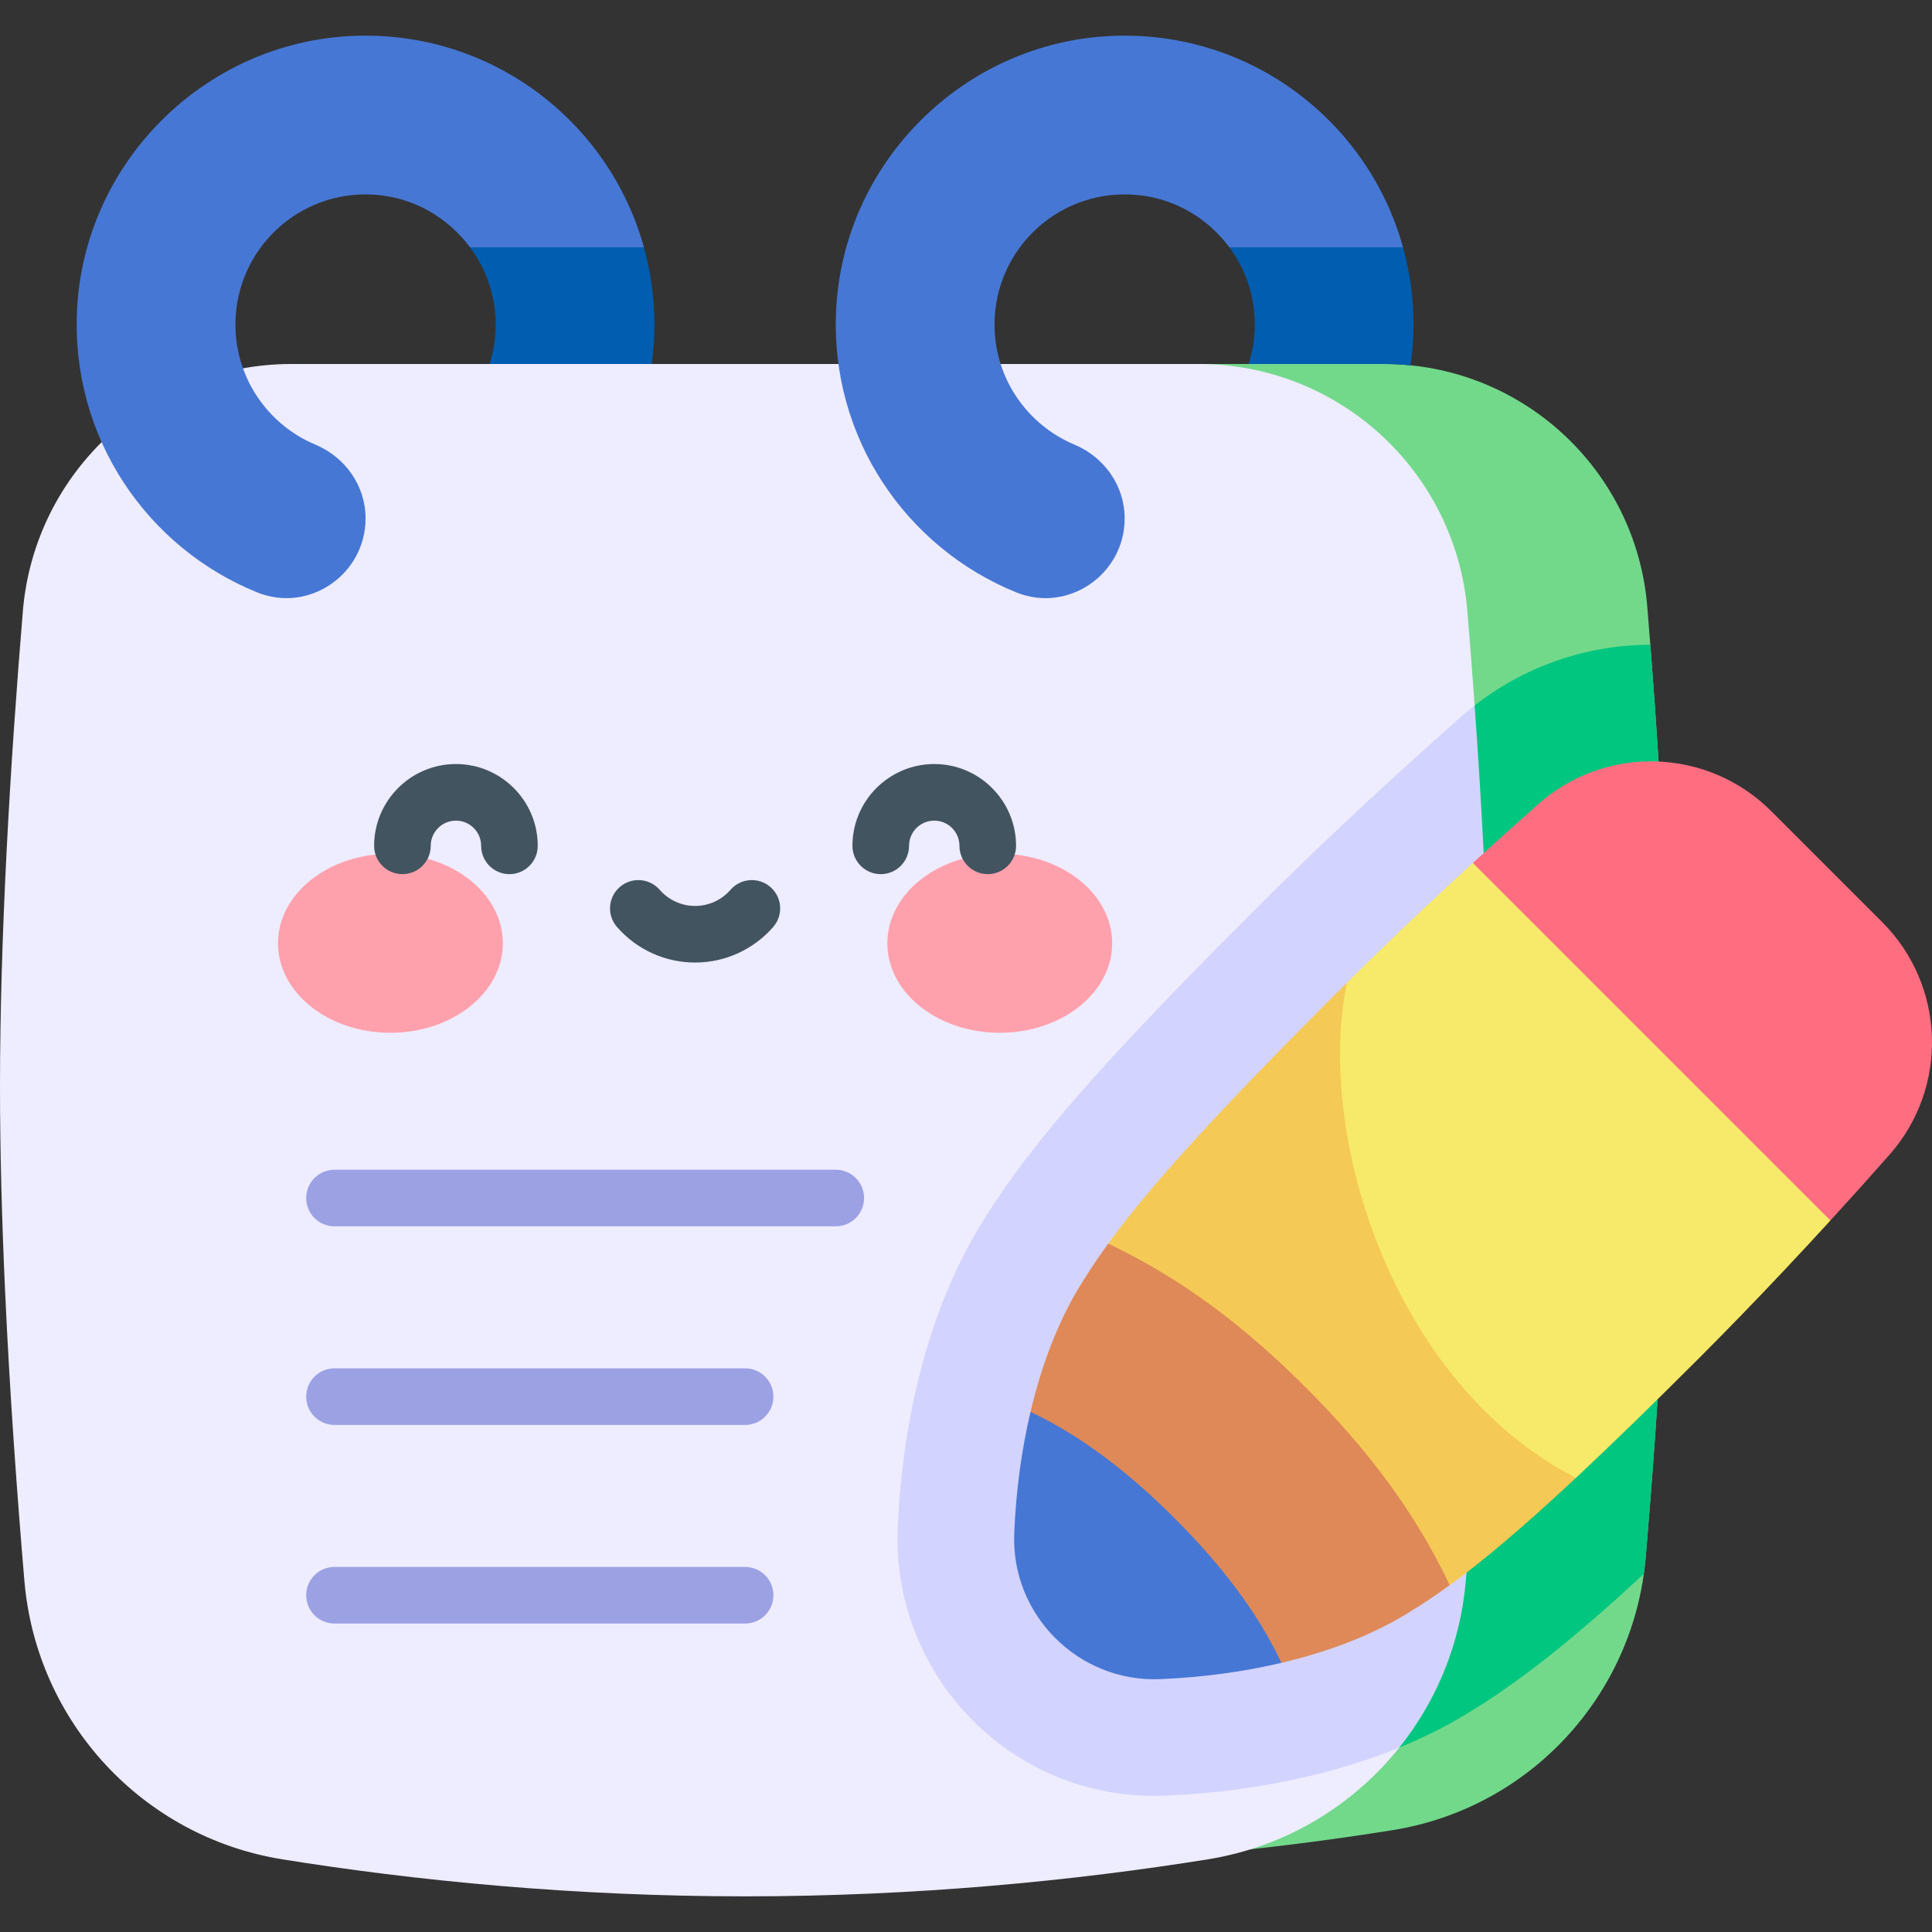<svg id="Capa_1" enable-background="new 0 0 512 512" height="512" viewBox="0 0 512 512" width="512" xmlns="http://www.w3.org/2000/svg"><rect x="0" y="0" width="512" height="512" fill="#333333" stroke="none"/><g><path d="m317.678 96.459h49.063c36.443 0 66.79 27.934 69.799 64.253 1.415 17.084 2.819 36.382 3.906 56.356 1.212 22.272 2.029 45.384 2.029 67.206 0 20.149-.697 41.399-1.758 62.071-1.216 23.705-2.911 46.651-4.581 66.307-3.114 36.647-30.73 66.519-67.044 72.349-31.343 5.032-72.883 9.615-120.219 9.615z" fill="#72d98b"/><path d="m437.355 170.868c-18.447.043-36.215 6.782-50.054 18.993-10.666 9.414-21.142 18.958-31.135 28.365-8.465 7.968-16.679 15.931-24.416 23.668-12.581 12.58-22.93 23.219-31.638 32.524-6.163 6.584-11.544 12.542-16.311 18.077l-27.902 161.46c.624.678 1.251 1.354 1.905 2.008 12.872 12.873 29.946 19.963 48.074 19.963.941 0 1.889-.019 2.839-.059 30.38-1.261 58.59-8.845 79.431-21.355 14.073-8.447 28.037-19.425 47.464-37.376.21-1.484.395-2.975.523-4.483 1.67-19.657 3.365-42.602 4.581-66.307 1.061-20.672 1.758-41.922 1.758-62.071 0-21.822-.817-44.934-2.029-67.206-.877-16.118-1.961-31.772-3.09-46.201z" fill="#00c67f"/><path d="m370.863 463.088c-15.205-36.389-8.86-183.951 19.934-276.11-.621-8.694-1.274-17.075-1.929-24.986-3.069-37.042-34.021-65.533-71.19-65.533h-240.434c-37.169 0-68.122 28.491-71.19 65.533-1.605 19.375-3.196 41.542-4.343 64.344-1.036 20.57-1.711 41.659-1.711 61.681 0 17.484.515 35.78 1.334 53.835 1.249 27.502 3.206 54.445 5.131 77.102 3.176 37.377 31.343 67.845 68.38 73.791 16.811 2.699 36.499 5.271 58.41 7.104 19.754 1.652 41.315 2.703 64.205 2.703s44.451-1.051 64.205-2.703c21.911-1.833 41.599-4.405 58.41-7.104 20.602-3.307 38.45-14.208 50.788-29.657z" fill="#eeecff"/><path d="m388.456 418.955c1.926-22.658 3.883-49.6 5.131-77.102.82-18.055 1.335-36.351 1.335-53.835 0-20.022-.675-41.111-1.71-61.681-.679-13.493-1.514-26.757-2.414-39.358-1.188.928-2.36 1.88-3.496 2.883-10.666 9.414-21.142 18.958-31.135 28.365-8.465 7.968-16.679 15.931-24.416 23.668-12.581 12.58-22.93 23.219-31.638 32.524-20.04 21.41-31.876 36.245-40.855 51.203-12.509 20.841-20.092 49.049-21.355 79.431-.785 18.921 6.47 37.477 19.903 50.911 13.914 13.915 32.316 20.682 50.913 19.904 22.639-.939 44.067-5.395 62.144-12.779 9.844-12.328 16.183-27.547 17.593-44.134z" fill="#d3d3ff"/><path d="m284.721 117.82c-12.43-5.212-21.16-17.494-21.16-31.817 0-20.348 17.624-36.58 38.44-34.264 9.712 1.081 18.24 6.298 23.796 13.814l26.426 11.345 19.598-11.345c-9.253-33.45-40.625-57.714-77.392-56.022-39.22 1.804-71.052 33.637-72.857 72.857-1.548 33.657 18.647 62.806 47.734 74.594 13.745 5.571 28.739-4.759 28.739-19.59 0-8.641-5.354-16.23-13.324-19.572z" fill="#4677d4"/><path d="m124.575 65.554 24.428 8.974 21.649-8.974c-9.252-33.451-40.625-57.714-77.392-56.023-39.219 1.804-71.052 33.637-72.857 72.857-1.548 33.657 18.647 62.806 47.734 74.594 13.745 5.571 28.739-4.759 28.739-19.59 0-8.641-5.355-16.231-13.324-19.572-12.43-5.212-21.161-17.494-21.161-31.817 0-19.774 16.643-35.66 36.685-34.416 10.398.646 19.605 6.025 25.499 13.967z" fill="#4677d4"/><g><path d="m485.078 323.442-33.915-60.837-60.837-33.915c-4.197 3.84-8.534 7.856-12.978 12.039-6.625 6.237-13.474 12.839-20.376 19.676-28.158 57.087 5.436 138.06 60.662 131.246.2-.187.396-.368.597-.557 8.868-8.3 19.284-18.422 31.79-30.928 8.041-8.042 15.765-16.042 23.017-23.746 4.184-4.443 8.201-8.781 12.04-12.978z" fill="#f7e969"/><path d="m293.682 329.578c6.286 20.322 27.535 46.472 35.787 54.723 8.251 8.25 36.958 35.786 54.723 35.786v.001c8.592-6.243 18.927-14.878 33.443-28.437-49.137-25.286-69.049-91.862-60.662-131.246-1.123 1.113-2.244 2.216-3.37 3.342-12.506 12.506-22.628 22.922-30.928 31.789-13.884 14.833-22.668 25.332-28.995 34.041z" fill="#f5c956"/><path d="m367.939 392.928c-6.353-8.658-13.627-16.97-21.878-25.22-8.251-8.251-16.563-15.525-25.221-21.878-8.612-6.319-17.582-11.704-27.159-16.252-3.137 4.318-5.677 8.201-7.926 11.947-5.302 8.834-9.664 19.961-12.659 32.648 8.675 20.271 19.536 33.994 26.02 40.478s21.754 18.893 40.478 26.02c12.687-2.996 23.815-7.357 32.648-12.659 3.746-2.249 7.629-4.789 11.948-7.926-4.547-9.576-9.932-18.546-16.251-27.158z" fill="#de8957"/><path d="m469.401 214.969c-16.82-16.82-43.815-17.676-61.65-1.936-5.381 4.749-11.246 10.006-17.425 15.658l94.751 94.751c5.652-6.178 10.909-12.044 15.658-17.425 15.739-17.835 14.883-44.83-1.936-61.65z" fill="#ff6e80"/><path d="m327.381 420.689c-4.293-5.71-9.547-11.786-16.03-18.27-6.484-6.484-12.56-11.738-18.27-16.031-7.218-5.427-13.849-9.312-19.984-12.215-2.335 9.888-3.84 20.723-4.315 32.159-.449 10.817 3.806 20.706 10.878 27.778s16.96 11.327 27.778 10.878c11.436-.475 22.271-1.98 32.158-4.315-2.903-6.135-6.788-12.766-12.215-19.984z" fill="#4677d4"/></g><g fill="#9ca1e4"><path d="m197.461 377.622h-108.816c-4.143 0-7.5-3.358-7.5-7.5s3.357-7.5 7.5-7.5h108.816c4.143 0 7.5 3.358 7.5 7.5s-3.357 7.5-7.5 7.5z"/><path d="m197.461 430.251h-108.816c-4.143 0-7.5-3.358-7.5-7.5s3.357-7.5 7.5-7.5h108.816c4.143 0 7.5 3.358 7.5 7.5s-3.357 7.5-7.5 7.5z"/><path d="m221.49 324.992h-132.845c-4.143 0-7.5-3.358-7.5-7.5s3.357-7.5 7.5-7.5h132.845c4.143 0 7.5 3.358 7.5 7.5s-3.357 7.5-7.5 7.5z"/></g><g><g fill="#ffa1ac"><ellipse cx="103.464" cy="249.975" rx="29.792" ry="23.725"/><ellipse cx="264.948" cy="249.975" rx="29.792" ry="23.725"/></g><g fill="#425460"><path d="m135.007 231.658c-4.143 0-7.5-3.358-7.5-7.5 0-3.684-2.996-6.681-6.68-6.681s-6.681 2.997-6.681 6.681c0 4.142-3.357 7.5-7.5 7.5s-7.5-3.358-7.5-7.5c0-11.955 9.726-21.681 21.681-21.681 11.954 0 21.68 9.726 21.68 21.681 0 4.142-3.358 7.5-7.5 7.5z"/><path d="m261.766 231.658c-4.143 0-7.5-3.358-7.5-7.5 0-3.684-2.997-6.681-6.681-6.681s-6.68 2.997-6.68 6.681c0 4.142-3.357 7.5-7.5 7.5s-7.5-3.358-7.5-7.5c0-11.955 9.726-21.681 21.68-21.681 11.955 0 21.681 9.726 21.681 21.681 0 4.142-3.358 7.5-7.5 7.5z"/><path d="m184.206 255.085c-7.933 0-15.477-3.436-20.696-9.425-2.722-3.123-2.395-7.86.727-10.582 3.122-2.721 7.859-2.397 10.582.727 2.37 2.72 5.792 4.28 9.388 4.28s7.018-1.56 9.388-4.28c2.72-3.123 7.457-3.448 10.582-.727 3.122 2.721 3.448 7.459.727 10.582-5.221 5.989-12.765 9.425-20.698 9.425z"/></g></g><g fill="#005daf"><path d="m332.352 82.451c.492 4.921-.07 9.649-1.458 14.008h35.846c2.386 0 4.744.127 7.072.36.504-3.535.789-7.141.789-10.816 0-7.085-.978-13.938-2.779-20.45h-46.024c3.578 4.842 5.928 10.634 6.554 16.898z"/><path d="m131.319 84.277c.208 4.264-.365 8.366-1.577 12.182h42.973c.467-3.419.717-6.908.717-10.455 0-7.085-.978-13.938-2.779-20.45h-46.078c3.942 5.31 6.405 11.765 6.744 18.723z"/></g></g></svg>
